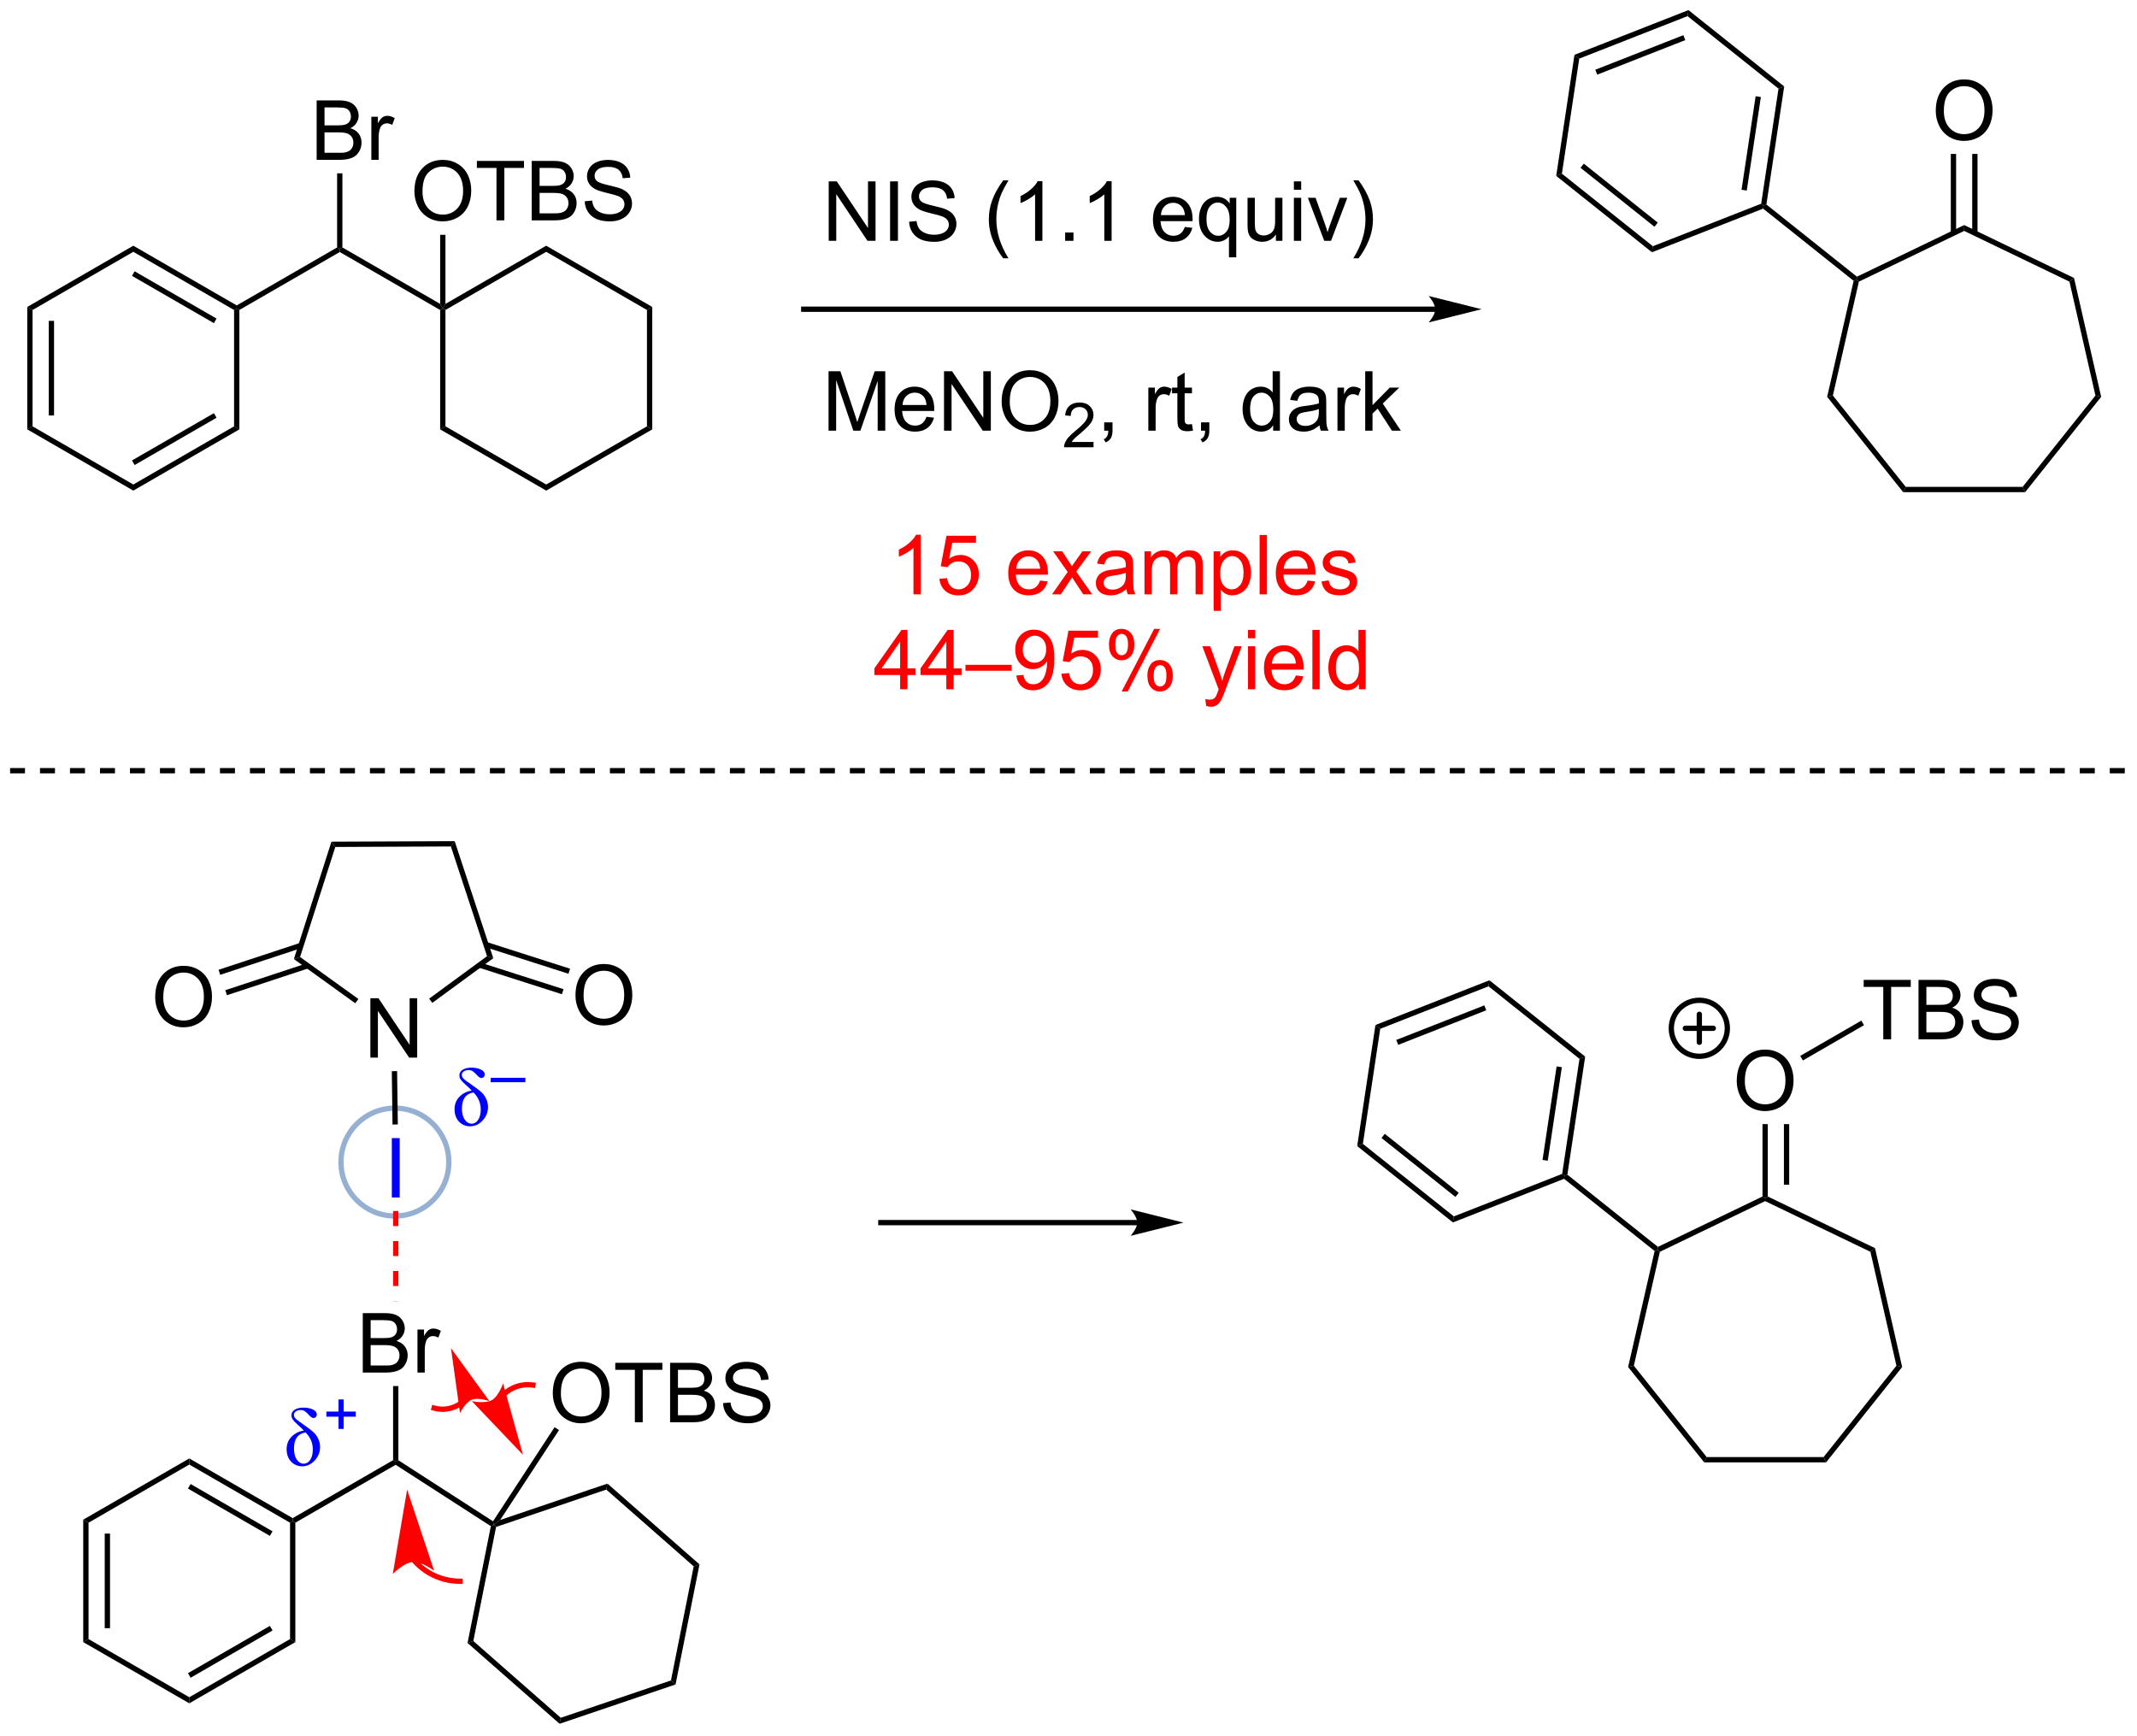 <?xml version="1.0" encoding="UTF-8"?>
<!DOCTYPE svg PUBLIC '-//W3C//DTD SVG 1.0//EN'
          'http://www.w3.org/TR/2001/REC-SVG-20010904/DTD/svg10.dtd'>
<svg stroke-dasharray="none" shape-rendering="auto" xmlns="http://www.w3.org/2000/svg" font-family="'Dialog'" text-rendering="auto" width="565" fill-opacity="1" color-interpolation="auto" color-rendering="auto" preserveAspectRatio="xMidYMid meet" font-size="12px" viewBox="0 0 565 459" fill="black" xmlns:xlink="http://www.w3.org/1999/xlink" stroke="black" image-rendering="auto" stroke-miterlimit="10" stroke-linecap="square" stroke-linejoin="miter" font-style="normal" stroke-width="1" height="459" stroke-dashoffset="0" font-weight="normal" stroke-opacity="1"
><!--Generated by the Batik Graphics2D SVG Generator--><defs id="genericDefs"
  /><g
  ><defs id="defs1"
    ><clipPath clipPathUnits="userSpaceOnUse" id="clipPath1"
      ><path d="M0.633 0.633 L212.291 0.633 L212.291 172.543 L0.633 172.543 L0.633 0.633 Z"
      /></clipPath
      ><clipPath clipPathUnits="userSpaceOnUse" id="clipPath2"
      ><path d="M0.082 13.38 L0.082 180.511 L205.855 180.511 L205.855 13.38 Z"
      /></clipPath
    ></defs
    ><g fill="rgb(149,176,210)" stroke-width="0.51" transform="scale(2.667,2.667) translate(-0.633,-0.633) matrix(1.029,0,0,1.029,0.548,-13.13)" stroke="rgb(149,176,210)"
    ><path fill="none" d="M38.128 130.531 C35.258 130.531 32.932 128.205 32.932 125.336 C32.932 122.466 35.258 120.14 38.128 120.14 C40.997 120.14 43.323 122.466 43.323 125.336 C43.323 128.205 40.997 130.531 38.128 130.531" clip-path="url(#clipPath2)"
    /></g
    ><g transform="matrix(2.743,0,0,2.743,-0.226,-36.702)"
    ><path d="M2.71 42.967 L3.22 43.261 L3.22 54.475 L2.71 54.77 ZM4.782 44.31 L4.782 53.426 L5.292 53.426 L5.292 44.31 Z" stroke="none" clip-path="url(#clipPath2)"
    /></g
    ><g transform="matrix(2.743,0,0,2.743,-0.226,-36.702)"
    ><path d="M2.71 54.77 L3.22 54.475 L12.932 60.082 L12.932 60.671 Z" stroke="none" clip-path="url(#clipPath2)"
    /></g
    ><g transform="matrix(2.743,0,0,2.743,-0.226,-36.702)"
    ><path d="M12.932 60.671 L12.932 60.082 L22.644 54.475 L23.154 54.77 ZM13.059 58.206 L20.955 53.647 L20.7 53.206 L12.804 57.764 Z" stroke="none" clip-path="url(#clipPath2)"
    /></g
    ><g transform="matrix(2.743,0,0,2.743,-0.226,-36.702)"
    ><path d="M23.154 54.77 L22.644 54.475 L22.644 43.261 L22.899 43.114 L23.154 43.261 Z" stroke="none" clip-path="url(#clipPath2)"
    /></g
    ><g transform="matrix(2.743,0,0,2.743,-0.226,-36.702)"
    ><path d="M22.899 42.819 L22.899 43.114 L22.644 43.261 L12.932 37.654 L12.932 37.065 ZM20.955 44.089 L13.059 39.531 L12.804 39.972 L20.7 44.531 Z" stroke="none" clip-path="url(#clipPath2)"
    /></g
    ><g transform="matrix(2.743,0,0,2.743,-0.226,-36.702)"
    ><path d="M12.932 37.065 L12.932 37.654 L3.22 43.261 L2.71 42.967 Z" stroke="none" clip-path="url(#clipPath2)"
    /></g
    ><g transform="matrix(2.743,0,0,2.743,-0.226,-36.702)"
    ><path d="M23.154 43.261 L22.899 43.114 L22.899 42.819 L32.576 37.232 L32.831 37.379 L32.831 37.674 Z" stroke="none" clip-path="url(#clipPath2)"
    /></g
    ><g transform="matrix(2.743,0,0,2.743,-0.226,-36.702)"
    ><path d="M32.831 37.674 L32.831 37.379 L33.086 37.232 L42.508 42.672 L42.763 43.114 L42.508 43.261 Z" stroke="none" clip-path="url(#clipPath2)"
    /></g
    ><g transform="matrix(2.743,0,0,2.743,-0.226,-36.702)"
    ><path d="M30.604 28.786 L30.604 23.059 L32.753 23.059 Q33.409 23.059 33.805 23.234 Q34.203 23.405 34.427 23.767 Q34.651 24.129 34.651 24.523 Q34.651 24.89 34.451 25.215 Q34.253 25.538 33.852 25.739 Q34.37 25.89 34.649 26.257 Q34.93 26.624 34.93 27.124 Q34.93 27.528 34.758 27.874 Q34.589 28.218 34.339 28.405 Q34.089 28.593 33.711 28.689 Q33.336 28.786 32.789 28.786 L30.604 28.786 ZM31.362 25.465 L32.602 25.465 Q33.104 25.465 33.323 25.398 Q33.612 25.312 33.758 25.114 Q33.906 24.913 33.906 24.614 Q33.906 24.327 33.768 24.111 Q33.633 23.895 33.378 23.814 Q33.125 23.734 32.508 23.734 L31.362 23.734 L31.362 25.465 ZM31.362 28.109 L32.789 28.109 Q33.156 28.109 33.305 28.083 Q33.565 28.036 33.74 27.926 Q33.917 27.817 34.029 27.609 Q34.143 27.398 34.143 27.124 Q34.143 26.804 33.979 26.57 Q33.815 26.333 33.524 26.236 Q33.234 26.14 32.688 26.14 L31.362 26.14 L31.362 28.109 ZM35.875 28.786 L35.875 24.637 L36.508 24.637 L36.508 25.265 Q36.75 24.825 36.953 24.684 Q37.159 24.544 37.406 24.544 Q37.761 24.544 38.128 24.77 L37.886 25.421 Q37.628 25.27 37.37 25.27 Q37.141 25.27 36.956 25.408 Q36.774 25.546 36.696 25.794 Q36.578 26.169 36.578 26.614 L36.578 28.786 L35.875 28.786 Z" stroke="none" clip-path="url(#clipPath2)"
    /></g
    ><g transform="matrix(2.743,0,0,2.743,-0.226,-36.702)"
    ><path d="M33.086 37.232 L32.831 37.379 L32.576 37.232 L32.576 30.09 L33.086 30.09 Z" stroke="none" clip-path="url(#clipPath2)"
    /></g
    ><g transform="matrix(2.743,0,0,2.743,-0.226,-36.702)"
    ><path d="M42.508 43.261 L42.763 43.114 L43.018 43.261 L43.018 54.475 L42.508 54.77 Z" stroke="none" clip-path="url(#clipPath2)"
    /></g
    ><g transform="matrix(2.743,0,0,2.743,-0.226,-36.702)"
    ><path d="M42.508 54.77 L43.018 54.475 L52.73 60.082 L52.73 60.671 Z" stroke="none" clip-path="url(#clipPath2)"
    /></g
    ><g transform="matrix(2.743,0,0,2.743,-0.226,-36.702)"
    ><path d="M52.73 60.671 L52.73 60.082 L62.441 54.475 L62.952 54.77 Z" stroke="none" clip-path="url(#clipPath2)"
    /></g
    ><g transform="matrix(2.743,0,0,2.743,-0.226,-36.702)"
    ><path d="M62.952 54.77 L62.441 54.475 L62.441 43.261 L62.952 42.967 Z" stroke="none" clip-path="url(#clipPath2)"
    /></g
    ><g transform="matrix(2.743,0,0,2.743,-0.226,-36.702)"
    ><path d="M62.952 42.967 L62.441 43.261 L52.73 37.654 L52.73 37.065 Z" stroke="none" clip-path="url(#clipPath2)"
    /></g
    ><g transform="matrix(2.743,0,0,2.743,-0.226,-36.702)"
    ><path d="M52.73 37.065 L52.73 37.654 L43.018 43.261 L42.763 43.114 L43.018 42.672 Z" stroke="none" clip-path="url(#clipPath2)"
    /></g
    ><g transform="matrix(2.743,0,0,2.743,-0.226,-36.702)"
    ><path d="M40.026 31.831 Q40.026 30.404 40.792 29.599 Q41.557 28.792 42.768 28.792 Q43.56 28.792 44.195 29.172 Q44.833 29.55 45.167 30.227 Q45.503 30.904 45.503 31.763 Q45.503 32.636 45.151 33.323 Q44.8 34.011 44.154 34.365 Q43.511 34.719 42.763 34.719 Q41.956 34.719 41.318 34.328 Q40.682 33.935 40.354 33.261 Q40.026 32.584 40.026 31.831 ZM40.807 31.841 Q40.807 32.878 41.362 33.474 Q41.919 34.068 42.761 34.068 Q43.615 34.068 44.167 33.466 Q44.721 32.865 44.721 31.761 Q44.721 31.06 44.484 30.539 Q44.248 30.018 43.792 29.732 Q43.339 29.443 42.771 29.443 Q41.966 29.443 41.386 29.998 Q40.807 30.55 40.807 31.841 ZM47.936 34.62 L47.936 29.568 L46.048 29.568 L46.048 28.893 L50.587 28.893 L50.587 29.568 L48.694 29.568 L48.694 34.62 L47.936 34.62 ZM51.333 34.62 L51.333 28.893 L53.482 28.893 Q54.138 28.893 54.534 29.068 Q54.932 29.24 55.156 29.602 Q55.38 29.964 55.38 30.357 Q55.38 30.724 55.18 31.05 Q54.982 31.373 54.581 31.573 Q55.099 31.724 55.378 32.091 Q55.659 32.459 55.659 32.959 Q55.659 33.362 55.487 33.709 Q55.318 34.052 55.068 34.24 Q54.818 34.427 54.44 34.524 Q54.065 34.62 53.518 34.62 L51.333 34.62 ZM52.091 31.3 L53.331 31.3 Q53.833 31.3 54.052 31.232 Q54.341 31.146 54.487 30.948 Q54.636 30.748 54.636 30.448 Q54.636 30.162 54.498 29.945 Q54.362 29.729 54.107 29.649 Q53.854 29.568 53.237 29.568 L52.091 29.568 L52.091 31.3 ZM52.091 33.943 L53.518 33.943 Q53.886 33.943 54.034 33.917 Q54.294 33.87 54.469 33.761 Q54.646 33.651 54.758 33.443 Q54.873 33.232 54.873 32.959 Q54.873 32.638 54.708 32.404 Q54.544 32.167 54.253 32.071 Q53.964 31.974 53.417 31.974 L52.091 31.974 L52.091 33.943 ZM56.443 32.779 L57.159 32.716 Q57.208 33.146 57.393 33.422 Q57.581 33.698 57.971 33.867 Q58.362 34.037 58.849 34.037 Q59.284 34.037 59.615 33.909 Q59.948 33.779 60.109 33.555 Q60.271 33.331 60.271 33.065 Q60.271 32.794 60.115 32.594 Q59.958 32.393 59.599 32.255 Q59.37 32.167 58.581 31.977 Q57.792 31.787 57.474 31.62 Q57.065 31.404 56.862 31.086 Q56.661 30.768 56.661 30.373 Q56.661 29.94 56.906 29.563 Q57.154 29.185 57.625 28.99 Q58.099 28.794 58.677 28.794 Q59.315 28.794 59.8 29 Q60.286 29.206 60.547 29.604 Q60.81 30.003 60.831 30.505 L60.104 30.56 Q60.044 30.018 59.706 29.742 Q59.37 29.464 58.708 29.464 Q58.021 29.464 57.706 29.716 Q57.393 29.966 57.393 30.323 Q57.393 30.63 57.615 30.831 Q57.833 31.029 58.758 31.24 Q59.682 31.448 60.026 31.604 Q60.526 31.834 60.763 32.188 Q61.003 32.542 61.003 33.003 Q61.003 33.459 60.74 33.865 Q60.479 34.268 59.987 34.495 Q59.498 34.719 58.886 34.719 Q58.107 34.719 57.581 34.492 Q57.057 34.263 56.758 33.81 Q56.458 33.354 56.443 32.779 Z" stroke="none" clip-path="url(#clipPath2)"
    /></g
    ><g transform="matrix(2.743,0,0,2.743,-0.226,-36.702)"
    ><path d="M43.018 42.672 L42.763 43.114 L42.508 42.672 L42.508 36.018 L43.018 36.018 Z" stroke="none" clip-path="url(#clipPath2)"
    /></g
    ><g transform="matrix(2.743,0,0,2.743,-0.226,-36.702)"
    ><path d="M138.423 42.93 L77.552 42.93 L77.297 42.93 L77.297 43.44 L77.552 43.44 L138.423 43.44 L138.679 43.44 L138.679 42.93 L138.423 42.93 ZM142.888 43.185 L137.786 41.91 C137.786 41.91 138.423 42.627 138.423 43.185 C138.423 43.743 137.786 44.461 137.786 44.461 Z" stroke="none" clip-path="url(#clipPath2)"
    /></g
    ><g transform="matrix(2.743,0,0,2.743,-0.226,-36.702)"
    ><path d="M183.525 60.823 L183.771 60.313 L195.034 60.313 L195.279 60.823 Z" stroke="none" clip-path="url(#clipPath2)"
    /></g
    ><g transform="matrix(2.743,0,0,2.743,-0.226,-36.702)"
    ><path d="M195.279 60.823 L195.034 60.313 L202.056 51.507 L202.608 51.633 Z" stroke="none" clip-path="url(#clipPath2)"
    /></g
    ><g transform="matrix(2.743,0,0,2.743,-0.226,-36.702)"
    ><path d="M202.608 51.633 L202.056 51.507 L199.55 40.527 L199.992 40.174 Z" stroke="none" clip-path="url(#clipPath2)"
    /></g
    ><g transform="matrix(2.743,0,0,2.743,-0.226,-36.702)"
    ><path d="M199.992 40.174 L199.55 40.527 L189.402 35.64 L189.402 35.074 Z" stroke="none" clip-path="url(#clipPath2)"
    /></g
    ><g transform="matrix(2.743,0,0,2.743,-0.226,-36.702)"
    ><path d="M189.402 35.074 L189.402 35.64 L179.255 40.527 L179.033 40.35 L179.067 40.051 Z" stroke="none" clip-path="url(#clipPath2)"
    /></g
    ><g transform="matrix(2.743,0,0,2.743,-0.226,-36.702)"
    ><path d="M178.749 40.45 L179.033 40.35 L179.255 40.527 L176.748 51.507 L176.196 51.633 Z" stroke="none" clip-path="url(#clipPath2)"
    /></g
    ><g transform="matrix(2.743,0,0,2.743,-0.226,-36.702)"
    ><path d="M176.196 51.633 L176.748 51.507 L183.771 60.313 L183.525 60.823 Z" stroke="none" clip-path="url(#clipPath2)"
    /></g
    ><g transform="matrix(2.743,0,0,2.743,-0.226,-36.702)"
    ><path d="M186.665 24.074 Q186.665 22.647 187.431 21.842 Q188.196 21.035 189.407 21.035 Q190.199 21.035 190.834 21.415 Q191.472 21.793 191.806 22.47 Q192.142 23.147 192.142 24.006 Q192.142 24.879 191.79 25.566 Q191.439 26.254 190.793 26.608 Q190.149 26.962 189.402 26.962 Q188.595 26.962 187.957 26.571 Q187.321 26.178 186.993 25.504 Q186.665 24.827 186.665 24.074 ZM187.446 24.084 Q187.446 25.121 188.001 25.717 Q188.558 26.311 189.399 26.311 Q190.254 26.311 190.806 25.709 Q191.36 25.108 191.36 24.004 Q191.36 23.303 191.124 22.782 Q190.887 22.262 190.431 21.975 Q189.978 21.686 189.41 21.686 Q188.605 21.686 188.024 22.241 Q187.446 22.793 187.446 24.084 Z" stroke="none" clip-path="url(#clipPath2)"
    /></g
    ><g transform="matrix(2.743,0,0,2.743,-0.226,-36.702)"
    ><path d="M190.689 35.854 L190.689 28.218 L190.179 28.218 L190.179 35.854 ZM188.625 35.854 L188.625 28.218 L188.115 28.218 L188.115 35.854 Z" stroke="none" clip-path="url(#clipPath2)"
    /></g
    ><g transform="matrix(2.743,0,0,2.743,-0.226,-36.702)"
    ><path d="M179.067 40.051 L179.033 40.35 L178.749 40.45 L170.023 33.491 L170.067 33.2 L170.341 33.092 Z" stroke="none" clip-path="url(#clipPath2)"
    /></g
    ><g transform="matrix(2.743,0,0,2.743,-0.226,-36.702)"
    ><path d="M170.341 33.092 L170.067 33.2 L169.836 33.016 L171.508 21.927 L172.056 21.712 ZM168.449 31.746 L169.807 22.731 L169.303 22.655 L167.944 31.67 Z" stroke="none" clip-path="url(#clipPath2)"
    /></g
    ><g transform="matrix(2.743,0,0,2.743,-0.226,-36.702)"
    ><path d="M172.056 21.712 L171.508 21.927 L162.74 14.935 L162.828 14.353 Z" stroke="none" clip-path="url(#clipPath2)"
    /></g
    ><g transform="matrix(2.743,0,0,2.743,-0.226,-36.702)"
    ><path d="M162.828 14.353 L162.74 14.935 L152.301 19.032 L151.841 18.665 ZM162.334 16.772 L153.848 20.102 L154.034 20.577 L162.521 17.247 Z" stroke="none" clip-path="url(#clipPath2)"
    /></g
    ><g transform="matrix(2.743,0,0,2.743,-0.226,-36.702)"
    ><path d="M151.841 18.665 L152.301 19.032 L150.63 30.121 L150.081 30.336 Z" stroke="none" clip-path="url(#clipPath2)"
    /></g
    ><g transform="matrix(2.743,0,0,2.743,-0.226,-36.702)"
    ><path d="M150.081 30.336 L150.63 30.121 L159.397 37.113 L159.31 37.696 ZM152.423 29.554 L159.551 35.238 L159.869 34.839 L152.741 29.155 Z" stroke="none" clip-path="url(#clipPath2)"
    /></g
    ><g transform="matrix(2.743,0,0,2.743,-0.226,-36.702)"
    ><path d="M159.31 37.696 L159.397 37.113 L169.836 33.016 L170.067 33.2 L170.023 33.491 Z" stroke="none" clip-path="url(#clipPath2)"
    /></g
    ><g transform="matrix(2.743,0,0,2.743,-0.226,-36.702)"
    ><path d="M79.96 36.592 L79.96 30.865 L80.739 30.865 L83.746 35.36 L83.746 30.865 L84.473 30.865 L84.473 36.592 L83.694 36.592 L80.686 32.092 L80.686 36.592 L79.96 36.592 ZM85.875 36.592 L85.875 30.865 L86.633 30.865 L86.633 36.592 L85.875 36.592 ZM87.71 34.751 L88.426 34.688 Q88.475 35.118 88.66 35.394 Q88.848 35.67 89.239 35.839 Q89.629 36.008 90.116 36.008 Q90.551 36.008 90.882 35.881 Q91.215 35.751 91.376 35.527 Q91.538 35.303 91.538 35.037 Q91.538 34.766 91.382 34.566 Q91.225 34.365 90.866 34.227 Q90.637 34.139 89.848 33.949 Q89.059 33.758 88.741 33.592 Q88.332 33.376 88.129 33.058 Q87.929 32.74 87.929 32.344 Q87.929 31.912 88.173 31.535 Q88.421 31.157 88.892 30.962 Q89.366 30.766 89.944 30.766 Q90.582 30.766 91.067 30.972 Q91.554 31.178 91.814 31.576 Q92.077 31.975 92.098 32.477 L91.371 32.532 Q91.311 31.99 90.973 31.714 Q90.637 31.436 89.975 31.436 Q89.288 31.436 88.973 31.688 Q88.66 31.938 88.66 32.295 Q88.66 32.602 88.882 32.803 Q89.1 33.001 90.025 33.212 Q90.95 33.42 91.293 33.576 Q91.793 33.805 92.03 34.16 Q92.27 34.514 92.27 34.975 Q92.27 35.43 92.007 35.837 Q91.746 36.24 91.254 36.467 Q90.765 36.691 90.153 36.691 Q89.374 36.691 88.848 36.464 Q88.325 36.235 88.025 35.782 Q87.725 35.326 87.71 34.751 ZM96.781 38.277 Q96.198 37.542 95.794 36.558 Q95.394 35.571 95.394 34.516 Q95.394 33.587 95.696 32.735 Q96.047 31.748 96.781 30.766 L97.284 30.766 Q96.813 31.579 96.659 31.928 Q96.422 32.467 96.284 33.053 Q96.117 33.782 96.117 34.522 Q96.117 36.399 97.284 38.277 L96.781 38.277 ZM100.555 36.592 L99.852 36.592 L99.852 32.11 Q99.597 32.352 99.185 32.594 Q98.774 32.837 98.446 32.959 L98.446 32.279 Q99.034 32.001 99.474 31.607 Q99.917 31.212 100.102 30.842 L100.555 30.842 L100.555 36.592 ZM102.749 36.592 L102.749 35.79 L103.551 35.79 L103.551 36.592 L102.749 36.592 ZM107.227 36.592 L106.524 36.592 L106.524 32.11 Q106.269 32.352 105.857 32.594 Q105.446 32.837 105.117 32.959 L105.117 32.279 Q105.706 32.001 106.146 31.607 Q106.589 31.212 106.774 30.842 L107.227 30.842 L107.227 36.592 ZM114.284 35.256 L115.011 35.344 Q114.839 35.982 114.373 36.334 Q113.909 36.686 113.188 36.686 Q112.276 36.686 111.742 36.126 Q111.211 35.563 111.211 34.553 Q111.211 33.506 111.75 32.928 Q112.289 32.35 113.149 32.35 Q113.979 32.35 114.505 32.917 Q115.034 33.482 115.034 34.508 Q115.034 34.571 115.031 34.696 L111.938 34.696 Q111.977 35.381 112.323 35.745 Q112.672 36.107 113.19 36.107 Q113.578 36.107 113.852 35.904 Q114.125 35.701 114.284 35.256 ZM111.977 34.118 L114.292 34.118 Q114.245 33.594 114.026 33.334 Q113.69 32.928 113.156 32.928 Q112.672 32.928 112.341 33.253 Q112.011 33.576 111.977 34.118 ZM118.538 38.183 L118.538 36.149 Q118.374 36.381 118.08 36.535 Q117.785 36.686 117.452 36.686 Q116.715 36.686 116.181 36.097 Q115.647 35.506 115.647 34.477 Q115.647 33.852 115.864 33.357 Q116.082 32.86 116.494 32.605 Q116.905 32.35 117.397 32.35 Q118.168 32.35 118.608 32.998 L118.608 32.443 L119.241 32.443 L119.241 38.183 L118.538 38.183 ZM116.371 34.506 Q116.371 35.305 116.707 35.706 Q117.043 36.107 117.512 36.107 Q117.96 36.107 118.283 35.727 Q118.608 35.344 118.608 34.568 Q118.608 33.74 118.267 33.324 Q117.926 32.904 117.465 32.904 Q117.007 32.904 116.689 33.292 Q116.371 33.68 116.371 34.506 ZM123.063 36.592 L123.063 35.982 Q122.578 36.686 121.745 36.686 Q121.378 36.686 121.06 36.545 Q120.742 36.404 120.586 36.191 Q120.433 35.977 120.37 35.67 Q120.328 35.462 120.328 35.014 L120.328 32.443 L121.031 32.443 L121.031 34.743 Q121.031 35.295 121.073 35.485 Q121.141 35.764 121.354 35.922 Q121.571 36.079 121.886 36.079 Q122.203 36.079 122.479 35.917 Q122.758 35.756 122.873 35.477 Q122.987 35.196 122.987 34.665 L122.987 32.443 L123.69 32.443 L123.69 36.592 L123.063 36.592 ZM124.796 31.672 L124.796 30.865 L125.499 30.865 L125.499 31.672 L124.796 31.672 ZM124.796 36.592 L124.796 32.443 L125.499 32.443 L125.499 36.592 L124.796 36.592 ZM127.722 36.592 L126.144 32.443 L126.886 32.443 L127.776 34.928 Q127.922 35.329 128.042 35.764 Q128.136 35.436 128.305 34.975 L129.227 32.443 L129.948 32.443 L128.378 36.592 L127.722 36.592 ZM131.031 38.277 L130.526 38.277 Q131.696 36.399 131.696 34.522 Q131.696 33.787 131.526 33.063 Q131.393 32.477 131.156 31.938 Q131.003 31.587 130.526 30.766 L131.031 30.766 Q131.766 31.748 132.117 32.735 Q132.417 33.587 132.417 34.516 Q132.417 35.571 132.013 36.558 Q131.61 37.542 131.031 38.277 Z" stroke="none" clip-path="url(#clipPath2)"
    /></g
    ><g transform="matrix(2.743,0,0,2.743,-0.226,-36.702)"
    ><path d="M79.944 54.892 L79.944 49.165 L81.085 49.165 L82.442 53.22 Q82.629 53.785 82.715 54.066 Q82.811 53.754 83.02 53.15 L84.39 49.165 L85.41 49.165 L85.41 54.892 L84.679 54.892 L84.679 50.097 L83.015 54.892 L82.332 54.892 L80.676 50.017 L80.676 54.892 L79.944 54.892 ZM89.382 53.556 L90.108 53.644 Q89.936 54.282 89.47 54.634 Q89.007 54.986 88.285 54.986 Q87.374 54.986 86.84 54.426 Q86.309 53.863 86.309 52.853 Q86.309 51.806 86.848 51.228 Q87.387 50.65 88.246 50.65 Q89.077 50.65 89.603 51.217 Q90.132 51.782 90.132 52.809 Q90.132 52.871 90.129 52.996 L87.035 52.996 Q87.075 53.681 87.421 54.045 Q87.77 54.407 88.288 54.407 Q88.676 54.407 88.95 54.204 Q89.223 54.001 89.382 53.556 ZM87.075 52.418 L89.39 52.418 Q89.343 51.894 89.124 51.634 Q88.788 51.228 88.254 51.228 Q87.77 51.228 87.439 51.553 Q87.108 51.876 87.075 52.418 ZM91.073 54.892 L91.073 49.165 L91.852 49.165 L94.86 53.66 L94.86 49.165 L95.586 49.165 L95.586 54.892 L94.808 54.892 L91.8 50.392 L91.8 54.892 L91.073 54.892 ZM96.629 52.103 Q96.629 50.676 97.395 49.871 Q98.16 49.064 99.371 49.064 Q100.163 49.064 100.798 49.444 Q101.436 49.822 101.77 50.499 Q102.106 51.176 102.106 52.035 Q102.106 52.907 101.754 53.595 Q101.403 54.282 100.757 54.637 Q100.114 54.991 99.366 54.991 Q98.559 54.991 97.921 54.6 Q97.285 54.207 96.957 53.532 Q96.629 52.855 96.629 52.103 ZM97.41 52.113 Q97.41 53.15 97.965 53.746 Q98.522 54.34 99.364 54.34 Q100.218 54.34 100.77 53.738 Q101.325 53.137 101.325 52.032 Q101.325 51.332 101.088 50.811 Q100.85 50.29 100.395 50.004 Q99.942 49.715 99.374 49.715 Q98.569 49.715 97.989 50.269 Q97.41 50.822 97.41 52.113 Z" stroke="none" clip-path="url(#clipPath2)"
    /></g
    ><g transform="matrix(2.743,0,0,2.743,-0.226,-36.702)"
    ><path d="M105.485 55.984 L105.485 56.492 L102.645 56.492 Q102.64 56.3 102.708 56.125 Q102.815 55.836 103.054 55.554 Q103.294 55.273 103.745 54.904 Q104.444 54.33 104.69 53.994 Q104.936 53.658 104.936 53.359 Q104.936 53.047 104.712 52.832 Q104.489 52.615 104.128 52.615 Q103.747 52.615 103.519 52.843 Q103.29 53.072 103.288 53.476 L102.745 53.422 Q102.802 52.814 103.165 52.498 Q103.528 52.179 104.14 52.179 Q104.759 52.179 105.118 52.523 Q105.479 52.865 105.479 53.371 Q105.479 53.629 105.374 53.879 Q105.269 54.127 105.022 54.402 Q104.778 54.677 104.21 55.158 Q103.735 55.556 103.6 55.699 Q103.466 55.841 103.378 55.984 L105.485 55.984 Z" stroke="none" clip-path="url(#clipPath2)"
    /></g
    ><g transform="matrix(2.743,0,0,2.743,-0.226,-36.702)"
    ><path d="M106.512 54.892 L106.512 54.09 L107.314 54.09 L107.314 54.892 Q107.314 55.334 107.157 55.605 Q107.001 55.876 106.66 56.025 L106.465 55.725 Q106.689 55.626 106.793 55.436 Q106.9 55.249 106.91 54.892 L106.512 54.892 ZM110.767 54.892 L110.767 50.743 L111.4 50.743 L111.4 51.371 Q111.642 50.931 111.845 50.79 Q112.051 50.65 112.298 50.65 Q112.652 50.65 113.019 50.876 L112.777 51.527 Q112.519 51.376 112.262 51.376 Q112.032 51.376 111.848 51.514 Q111.665 51.652 111.587 51.9 Q111.47 52.275 111.47 52.72 L111.47 54.892 L110.767 54.892 ZM114.973 54.262 L115.074 54.884 Q114.777 54.947 114.543 54.947 Q114.16 54.947 113.949 54.827 Q113.738 54.704 113.652 54.506 Q113.566 54.309 113.566 53.676 L113.566 51.29 L113.051 51.29 L113.051 50.743 L113.566 50.743 L113.566 49.715 L114.267 49.293 L114.267 50.743 L114.973 50.743 L114.973 51.29 L114.267 51.29 L114.267 53.715 Q114.267 54.017 114.303 54.103 Q114.34 54.189 114.423 54.241 Q114.509 54.29 114.665 54.29 Q114.782 54.29 114.973 54.262 ZM115.844 54.892 L115.844 54.09 L116.646 54.09 L116.646 54.892 Q116.646 55.334 116.49 55.605 Q116.333 55.876 115.992 56.025 L115.797 55.725 Q116.021 55.626 116.125 55.436 Q116.232 55.249 116.242 54.892 L115.844 54.892 ZM122.797 54.892 L122.797 54.368 Q122.404 54.986 121.638 54.986 Q121.141 54.986 120.724 54.712 Q120.31 54.439 120.081 53.949 Q119.852 53.457 119.852 52.822 Q119.852 52.199 120.057 51.694 Q120.266 51.189 120.68 50.92 Q121.094 50.65 121.607 50.65 Q121.982 50.65 122.273 50.809 Q122.568 50.965 122.75 51.22 L122.75 49.165 L123.45 49.165 L123.45 54.892 L122.797 54.892 ZM120.575 52.822 Q120.575 53.618 120.911 54.014 Q121.247 54.407 121.703 54.407 Q122.164 54.407 122.487 54.03 Q122.81 53.652 122.81 52.879 Q122.81 52.027 122.482 51.629 Q122.154 51.23 121.672 51.23 Q121.203 51.23 120.888 51.613 Q120.575 51.996 120.575 52.822 ZM127.262 54.379 Q126.871 54.712 126.509 54.85 Q126.15 54.986 125.736 54.986 Q125.051 54.986 124.683 54.652 Q124.316 54.316 124.316 53.798 Q124.316 53.493 124.454 53.241 Q124.595 52.988 124.819 52.837 Q125.043 52.684 125.324 52.605 Q125.532 52.551 125.949 52.501 Q126.801 52.4 127.204 52.259 Q127.207 52.113 127.207 52.074 Q127.207 51.644 127.009 51.47 Q126.738 51.23 126.207 51.23 Q125.712 51.23 125.475 51.405 Q125.238 51.579 125.126 52.019 L124.439 51.926 Q124.532 51.486 124.746 51.215 Q124.962 50.941 125.368 50.795 Q125.775 50.65 126.308 50.65 Q126.84 50.65 127.171 50.775 Q127.504 50.9 127.66 51.09 Q127.816 51.277 127.879 51.566 Q127.915 51.746 127.915 52.215 L127.915 53.152 Q127.915 54.134 127.96 54.394 Q128.004 54.652 128.137 54.892 L127.402 54.892 Q127.293 54.673 127.262 54.379 ZM127.204 52.809 Q126.822 52.965 126.056 53.074 Q125.621 53.137 125.441 53.215 Q125.262 53.293 125.163 53.444 Q125.066 53.595 125.066 53.777 Q125.066 54.059 125.28 54.246 Q125.493 54.434 125.902 54.434 Q126.308 54.434 126.624 54.256 Q126.941 54.079 127.09 53.769 Q127.204 53.532 127.204 53.066 L127.204 52.809 ZM128.997 54.892 L128.997 50.743 L129.63 50.743 L129.63 51.371 Q129.872 50.931 130.075 50.79 Q130.281 50.65 130.529 50.65 Q130.883 50.65 131.25 50.876 L131.008 51.527 Q130.75 51.376 130.492 51.376 Q130.263 51.376 130.078 51.514 Q129.896 51.652 129.818 51.9 Q129.7 52.275 129.7 52.72 L129.7 54.892 L128.997 54.892 ZM131.672 54.892 L131.672 49.165 L132.375 49.165 L132.375 52.431 L134.039 50.743 L134.95 50.743 L133.364 52.282 L135.109 54.892 L134.242 54.892 L132.872 52.769 L132.375 53.246 L132.375 54.892 L131.672 54.892 Z" stroke="none" clip-path="url(#clipPath2)"
    /></g
    ><g fill="red" transform="matrix(2.743,0,0,2.743,-0.226,-36.702)" stroke="red"
    ><path d="M88.83 70.672 L88.127 70.672 L88.127 66.19 Q87.872 66.433 87.46 66.675 Q87.049 66.917 86.721 67.039 L86.721 66.36 Q87.309 66.081 87.749 65.688 Q88.192 65.292 88.377 64.922 L88.83 64.922 L88.83 70.672 ZM90.631 69.172 L91.368 69.11 Q91.451 69.649 91.748 69.92 Q92.048 70.19 92.469 70.19 Q92.977 70.19 93.329 69.808 Q93.68 69.425 93.68 68.792 Q93.68 68.19 93.342 67.844 Q93.006 67.495 92.459 67.495 Q92.118 67.495 91.844 67.651 Q91.571 67.805 91.415 68.05 L90.756 67.964 L91.311 65.024 L94.157 65.024 L94.157 65.696 L91.873 65.696 L91.563 67.235 Q92.079 66.875 92.647 66.875 Q93.397 66.875 93.912 67.396 Q94.428 67.914 94.428 68.73 Q94.428 69.508 93.975 70.073 Q93.423 70.771 92.469 70.771 Q91.688 70.771 91.194 70.334 Q90.701 69.894 90.631 69.172 ZM100.337 69.336 L101.063 69.425 Q100.891 70.063 100.425 70.414 Q99.962 70.766 99.24 70.766 Q98.329 70.766 97.795 70.206 Q97.264 69.644 97.264 68.633 Q97.264 67.586 97.803 67.008 Q98.342 66.43 99.201 66.43 Q100.032 66.43 100.558 66.998 Q101.087 67.563 101.087 68.589 Q101.087 68.651 101.084 68.776 L97.99 68.776 Q98.029 69.461 98.376 69.826 Q98.725 70.188 99.243 70.188 Q99.631 70.188 99.904 69.985 Q100.178 69.782 100.337 69.336 ZM98.029 68.198 L100.344 68.198 Q100.298 67.675 100.079 67.414 Q99.743 67.008 99.209 67.008 Q98.725 67.008 98.394 67.334 Q98.063 67.657 98.029 68.198 ZM101.479 70.672 L102.994 68.516 L101.591 66.524 L102.471 66.524 L103.106 67.495 Q103.286 67.774 103.395 67.961 Q103.567 67.704 103.713 67.503 L104.411 66.524 L105.252 66.524 L103.817 68.477 L105.361 70.672 L104.497 70.672 L103.645 69.383 L103.419 69.034 L102.33 70.672 L101.479 70.672 ZM108.653 70.159 Q108.263 70.493 107.9 70.63 Q107.541 70.766 107.127 70.766 Q106.442 70.766 106.075 70.433 Q105.708 70.097 105.708 69.579 Q105.708 69.274 105.846 69.021 Q105.986 68.769 106.21 68.618 Q106.434 68.464 106.716 68.386 Q106.924 68.331 107.341 68.282 Q108.192 68.18 108.596 68.039 Q108.598 67.894 108.598 67.855 Q108.598 67.425 108.4 67.25 Q108.13 67.011 107.598 67.011 Q107.104 67.011 106.867 67.185 Q106.63 67.36 106.518 67.8 L105.83 67.706 Q105.924 67.266 106.138 66.995 Q106.354 66.722 106.76 66.576 Q107.166 66.43 107.7 66.43 Q108.231 66.43 108.562 66.555 Q108.895 66.68 109.052 66.87 Q109.208 67.058 109.27 67.347 Q109.307 67.526 109.307 67.995 L109.307 68.933 Q109.307 69.914 109.351 70.175 Q109.395 70.433 109.528 70.672 L108.794 70.672 Q108.684 70.454 108.653 70.159 ZM108.596 68.589 Q108.213 68.745 107.447 68.855 Q107.013 68.917 106.833 68.995 Q106.653 69.073 106.554 69.224 Q106.458 69.375 106.458 69.558 Q106.458 69.839 106.671 70.026 Q106.885 70.214 107.294 70.214 Q107.7 70.214 108.015 70.037 Q108.333 69.86 108.481 69.55 Q108.596 69.313 108.596 68.847 L108.596 68.589 ZM110.397 70.672 L110.397 66.524 L111.024 66.524 L111.024 67.105 Q111.219 66.8 111.542 66.615 Q111.868 66.43 112.282 66.43 Q112.743 66.43 113.037 66.623 Q113.334 66.813 113.454 67.157 Q113.946 66.43 114.735 66.43 Q115.352 66.43 115.683 66.771 Q116.016 67.112 116.016 67.823 L116.016 70.672 L115.319 70.672 L115.319 68.058 Q115.319 67.636 115.248 67.451 Q115.18 67.266 115.001 67.154 Q114.821 67.039 114.579 67.039 Q114.141 67.039 113.852 67.331 Q113.563 67.62 113.563 68.261 L113.563 70.672 L112.86 70.672 L112.86 67.977 Q112.86 67.508 112.688 67.274 Q112.516 67.039 112.126 67.039 Q111.829 67.039 111.576 67.196 Q111.326 67.352 111.212 67.654 Q111.1 67.954 111.1 68.519 L111.1 70.672 L110.397 70.672 ZM117.061 72.263 L117.061 66.524 L117.701 66.524 L117.701 67.063 Q117.928 66.745 118.212 66.589 Q118.498 66.43 118.904 66.43 Q119.436 66.43 119.842 66.704 Q120.248 66.977 120.454 67.474 Q120.662 67.972 120.662 68.565 Q120.662 69.204 120.433 69.714 Q120.204 70.222 119.769 70.495 Q119.334 70.766 118.852 70.766 Q118.501 70.766 118.222 70.618 Q117.944 70.469 117.764 70.243 L117.764 72.263 L117.061 72.263 ZM117.696 68.62 Q117.696 69.422 118.019 69.805 Q118.344 70.188 118.805 70.188 Q119.274 70.188 119.608 69.792 Q119.944 69.394 119.944 68.563 Q119.944 67.769 119.615 67.375 Q119.29 66.98 118.837 66.98 Q118.389 66.98 118.042 67.401 Q117.696 67.821 117.696 68.62 ZM121.494 70.672 L121.494 64.946 L122.197 64.946 L122.197 70.672 L121.494 70.672 ZM126.126 69.336 L126.852 69.425 Q126.68 70.063 126.214 70.414 Q125.751 70.766 125.029 70.766 Q124.118 70.766 123.584 70.206 Q123.053 69.644 123.053 68.633 Q123.053 67.586 123.592 67.008 Q124.131 66.43 124.99 66.43 Q125.821 66.43 126.347 66.998 Q126.876 67.563 126.876 68.589 Q126.876 68.651 126.873 68.776 L123.779 68.776 Q123.819 69.461 124.165 69.826 Q124.514 70.188 125.032 70.188 Q125.42 70.188 125.694 69.985 Q125.967 69.782 126.126 69.336 ZM123.819 68.198 L126.134 68.198 Q126.087 67.675 125.868 67.414 Q125.532 67.008 124.998 67.008 Q124.514 67.008 124.183 67.334 Q123.852 67.657 123.819 68.198 ZM127.455 69.433 L128.15 69.323 Q128.208 69.743 128.476 69.966 Q128.744 70.188 129.223 70.188 Q129.708 70.188 129.942 69.99 Q130.177 69.792 130.177 69.526 Q130.177 69.289 129.971 69.151 Q129.825 69.058 129.252 68.914 Q128.479 68.719 128.179 68.576 Q127.88 68.433 127.726 68.183 Q127.572 67.93 127.572 67.625 Q127.572 67.347 127.697 67.112 Q127.825 66.875 128.044 66.719 Q128.208 66.597 128.492 66.513 Q128.775 66.43 129.098 66.43 Q129.588 66.43 129.955 66.571 Q130.325 66.711 130.499 66.951 Q130.677 67.19 130.744 67.594 L130.057 67.688 Q130.01 67.368 129.783 67.188 Q129.559 67.008 129.15 67.008 Q128.666 67.008 128.458 67.17 Q128.252 67.329 128.252 67.542 Q128.252 67.68 128.338 67.789 Q128.424 67.901 128.606 67.977 Q128.713 68.016 129.229 68.157 Q129.973 68.355 130.268 68.482 Q130.565 68.61 130.731 68.852 Q130.9 69.094 130.9 69.454 Q130.9 69.805 130.695 70.115 Q130.489 70.425 130.101 70.597 Q129.716 70.766 129.229 70.766 Q128.419 70.766 127.994 70.43 Q127.572 70.094 127.455 69.433 Z" stroke="none" clip-path="url(#clipPath2)"
    /></g
    ><g fill="red" transform="matrix(2.743,0,0,2.743,-0.226,-36.702)" stroke="red"
    ><path d="M86.844 79.822 L86.844 78.45 L84.36 78.45 L84.36 77.807 L86.975 74.096 L87.548 74.096 L87.548 77.807 L88.321 77.807 L88.321 78.45 L87.548 78.45 L87.548 79.822 L86.844 79.822 ZM86.844 77.807 L86.844 75.223 L85.053 77.807 L86.844 77.807 ZM91.294 79.822 L91.294 78.45 L88.809 78.45 L88.809 77.807 L91.424 74.096 L91.997 74.096 L91.997 77.807 L92.77 77.807 L92.77 78.45 L91.997 78.45 L91.997 79.822 L91.294 79.822 ZM91.294 77.807 L91.294 75.223 L89.502 77.807 L91.294 77.807 ZM93.141 78.033 L93.141 77.465 L97.592 77.465 L97.592 78.033 L93.141 78.033 ZM98.044 78.497 L98.721 78.434 Q98.807 78.911 99.049 79.127 Q99.291 79.34 99.669 79.34 Q99.994 79.34 100.236 79.192 Q100.481 79.043 100.637 78.796 Q100.794 78.549 100.898 78.127 Q101.005 77.705 101.005 77.267 Q101.005 77.221 101.002 77.127 Q100.791 77.463 100.424 77.671 Q100.059 77.879 99.635 77.879 Q98.924 77.879 98.432 77.364 Q97.939 76.848 97.939 76.004 Q97.939 75.135 98.453 74.603 Q98.966 74.072 99.739 74.072 Q100.299 74.072 100.76 74.374 Q101.223 74.674 101.463 75.231 Q101.705 75.786 101.705 76.84 Q101.705 77.939 101.466 78.59 Q101.229 79.239 100.757 79.58 Q100.286 79.921 99.653 79.921 Q98.981 79.921 98.554 79.549 Q98.13 79.174 98.044 78.497 ZM100.924 75.971 Q100.924 75.364 100.601 75.01 Q100.278 74.653 99.825 74.653 Q99.356 74.653 99.007 75.036 Q98.661 75.418 98.661 76.028 Q98.661 76.575 98.992 76.918 Q99.322 77.26 99.807 77.26 Q100.294 77.26 100.609 76.918 Q100.924 76.575 100.924 75.971 ZM102.389 78.322 L103.126 78.26 Q103.209 78.799 103.506 79.07 Q103.805 79.34 104.227 79.34 Q104.735 79.34 105.087 78.958 Q105.438 78.575 105.438 77.942 Q105.438 77.34 105.1 76.994 Q104.764 76.645 104.217 76.645 Q103.876 76.645 103.602 76.801 Q103.329 76.955 103.173 77.2 L102.514 77.114 L103.068 74.174 L105.915 74.174 L105.915 74.846 L103.631 74.846 L103.321 76.385 Q103.837 76.025 104.404 76.025 Q105.154 76.025 105.67 76.546 Q106.186 77.064 106.186 77.879 Q106.186 78.658 105.733 79.223 Q105.18 79.921 104.227 79.921 Q103.446 79.921 102.951 79.484 Q102.459 79.043 102.389 78.322 ZM106.971 75.471 Q106.971 74.856 107.278 74.426 Q107.588 73.997 108.174 73.997 Q108.713 73.997 109.064 74.382 Q109.419 74.767 109.419 75.512 Q109.419 76.239 109.062 76.632 Q108.705 77.025 108.182 77.025 Q107.661 77.025 107.314 76.64 Q106.971 76.252 106.971 75.471 ZM108.192 74.481 Q107.932 74.481 107.757 74.708 Q107.583 74.934 107.583 75.541 Q107.583 76.09 107.757 76.317 Q107.934 76.541 108.192 76.541 Q108.458 76.541 108.632 76.314 Q108.807 76.088 108.807 75.486 Q108.807 74.932 108.63 74.708 Q108.455 74.481 108.192 74.481 ZM108.197 80.033 L111.33 73.997 L111.9 73.997 L108.778 80.033 L108.197 80.033 ZM110.674 78.478 Q110.674 77.861 110.981 77.434 Q111.291 77.004 111.88 77.004 Q112.419 77.004 112.773 77.39 Q113.127 77.775 113.127 78.52 Q113.127 79.247 112.768 79.64 Q112.411 80.033 111.885 80.033 Q111.364 80.033 111.018 79.645 Q110.674 79.254 110.674 78.478 ZM111.9 77.489 Q111.635 77.489 111.46 77.715 Q111.286 77.942 111.286 78.549 Q111.286 79.096 111.46 79.322 Q111.637 79.549 111.895 79.549 Q112.166 79.549 112.338 79.322 Q112.512 79.096 112.512 78.494 Q112.512 77.939 112.335 77.715 Q112.161 77.489 111.9 77.489 ZM116.338 81.421 L116.26 80.76 Q116.489 80.822 116.661 80.822 Q116.895 80.822 117.036 80.744 Q117.177 80.666 117.268 80.525 Q117.333 80.421 117.481 80.002 Q117.502 79.945 117.544 79.83 L115.971 75.674 L116.729 75.674 L117.591 78.075 Q117.76 78.533 117.893 79.036 Q118.012 78.551 118.182 78.09 L119.067 75.674 L119.77 75.674 L118.192 79.892 Q117.939 80.577 117.799 80.835 Q117.611 81.182 117.369 81.343 Q117.127 81.507 116.791 81.507 Q116.588 81.507 116.338 81.421 ZM120.372 74.903 L120.372 74.096 L121.075 74.096 L121.075 74.903 L120.372 74.903 ZM120.372 79.822 L120.372 75.674 L121.075 75.674 L121.075 79.822 L120.372 79.822 ZM124.985 78.486 L125.712 78.575 Q125.54 79.213 125.074 79.564 Q124.61 79.916 123.889 79.916 Q122.977 79.916 122.443 79.356 Q121.912 78.793 121.912 77.783 Q121.912 76.736 122.451 76.158 Q122.99 75.58 123.85 75.58 Q124.68 75.58 125.206 76.148 Q125.735 76.713 125.735 77.739 Q125.735 77.801 125.733 77.926 L122.639 77.926 Q122.678 78.611 123.024 78.976 Q123.373 79.338 123.891 79.338 Q124.279 79.338 124.553 79.135 Q124.826 78.932 124.985 78.486 ZM122.678 77.348 L124.993 77.348 Q124.946 76.825 124.727 76.564 Q124.391 76.158 123.858 76.158 Q123.373 76.158 123.042 76.484 Q122.712 76.807 122.678 77.348 ZM126.58 79.822 L126.58 74.096 L127.283 74.096 L127.283 79.822 L126.58 79.822 ZM131.063 79.822 L131.063 79.299 Q130.67 79.916 129.904 79.916 Q129.407 79.916 128.99 79.642 Q128.576 79.369 128.347 78.879 Q128.118 78.387 128.118 77.752 Q128.118 77.129 128.324 76.624 Q128.532 76.119 128.946 75.851 Q129.36 75.58 129.873 75.58 Q130.248 75.58 130.54 75.739 Q130.834 75.895 131.016 76.15 L131.016 74.096 L131.717 74.096 L131.717 79.822 L131.063 79.822 ZM128.842 77.752 Q128.842 78.549 129.178 78.945 Q129.514 79.338 129.969 79.338 Q130.43 79.338 130.753 78.96 Q131.076 78.583 131.076 77.809 Q131.076 76.958 130.748 76.559 Q130.42 76.161 129.938 76.161 Q129.469 76.161 129.154 76.543 Q128.842 76.926 128.842 77.752 Z" stroke="none" clip-path="url(#clipPath2)"
    /></g
    ><g transform="matrix(2.743,0,0,2.743,-0.226,-36.702)"
    ><path d="M204.883 87.414 L203.437 87.414 L203.437 87.924 L204.883 87.924 ZM201.992 87.414 L200.546 87.414 L200.546 87.924 L201.992 87.924 ZM199.1 87.414 L197.655 87.414 L197.655 87.924 L199.1 87.924 ZM196.209 87.414 L194.763 87.414 L194.763 87.924 L196.209 87.924 ZM193.318 87.414 L191.872 87.414 L191.872 87.924 L193.318 87.924 ZM190.426 87.414 L188.981 87.414 L188.981 87.924 L190.426 87.924 ZM187.535 87.414 L186.089 87.414 L186.089 87.924 L187.535 87.924 ZM184.644 87.414 L183.198 87.414 L183.198 87.924 L184.644 87.924 ZM181.752 87.414 L180.307 87.414 L180.307 87.924 L181.752 87.924 ZM178.861 87.414 L177.415 87.414 L177.415 87.924 L178.861 87.924 ZM175.97 87.414 L174.524 87.414 L174.524 87.924 L175.97 87.924 ZM173.078 87.414 L171.633 87.414 L171.633 87.924 L173.078 87.924 ZM170.187 87.414 L168.742 87.414 L168.742 87.924 L170.187 87.924 ZM167.296 87.414 L165.85 87.414 L165.85 87.924 L167.296 87.924 ZM164.405 87.414 L162.959 87.414 L162.959 87.924 L164.405 87.924 ZM161.513 87.414 L160.067 87.414 L160.067 87.924 L161.513 87.924 ZM158.622 87.414 L157.176 87.414 L157.176 87.924 L158.622 87.924 ZM155.731 87.414 L154.285 87.414 L154.285 87.924 L155.731 87.924 ZM152.839 87.414 L151.393 87.414 L151.393 87.924 L152.839 87.924 ZM149.948 87.414 L148.502 87.414 L148.502 87.924 L149.948 87.924 ZM147.056 87.414 L145.611 87.414 L145.611 87.924 L147.056 87.924 ZM144.165 87.414 L142.72 87.414 L142.72 87.924 L144.165 87.924 ZM141.274 87.414 L139.828 87.414 L139.828 87.924 L141.274 87.924 ZM138.382 87.414 L136.937 87.414 L136.937 87.924 L138.382 87.924 ZM135.491 87.414 L134.046 87.414 L134.046 87.924 L135.491 87.924 ZM132.6 87.414 L131.154 87.414 L131.154 87.924 L132.6 87.924 ZM129.708 87.414 L128.263 87.414 L128.263 87.924 L129.708 87.924 ZM126.817 87.414 L125.372 87.414 L125.372 87.924 L126.817 87.924 ZM123.926 87.414 L122.48 87.414 L122.48 87.924 L123.926 87.924 ZM121.035 87.414 L119.589 87.414 L119.589 87.924 L121.035 87.924 ZM118.143 87.414 L116.698 87.414 L116.698 87.924 L118.143 87.924 ZM115.252 87.414 L113.806 87.414 L113.806 87.924 L115.252 87.924 ZM112.361 87.414 L110.915 87.414 L110.915 87.924 L112.361 87.924 ZM109.469 87.414 L108.024 87.414 L108.024 87.924 L109.469 87.924 ZM106.578 87.414 L105.132 87.414 L105.132 87.924 L106.578 87.924 ZM103.687 87.414 L102.241 87.414 L102.241 87.924 L103.687 87.924 ZM100.795 87.414 L99.35 87.414 L99.35 87.924 L100.795 87.924 ZM97.904 87.414 L96.458 87.414 L96.458 87.924 L97.904 87.924 ZM95.013 87.414 L93.567 87.414 L93.567 87.924 L95.013 87.924 ZM92.121 87.414 L90.676 87.414 L90.676 87.924 L92.121 87.924 ZM89.23 87.414 L87.784 87.414 L87.784 87.924 L89.23 87.924 ZM86.339 87.414 L84.893 87.414 L84.893 87.924 L86.339 87.924 ZM83.447 87.414 L82.002 87.414 L82.002 87.924 L83.447 87.924 ZM80.556 87.414 L79.11 87.414 L79.11 87.924 L80.556 87.924 ZM77.665 87.414 L76.219 87.414 L76.219 87.924 L77.665 87.924 ZM74.773 87.414 L73.328 87.414 L73.328 87.924 L74.773 87.924 ZM71.882 87.414 L70.436 87.414 L70.436 87.924 L71.882 87.924 ZM68.991 87.414 L67.545 87.414 L67.545 87.924 L68.991 87.924 ZM66.099 87.414 L64.654 87.414 L64.654 87.924 L66.099 87.924 ZM63.208 87.414 L61.762 87.414 L61.762 87.924 L63.208 87.924 ZM60.317 87.414 L58.871 87.414 L58.871 87.924 L60.317 87.924 ZM57.425 87.414 L55.98 87.414 L55.98 87.924 L57.425 87.924 ZM54.534 87.414 L53.088 87.414 L53.088 87.924 L54.534 87.924 ZM51.643 87.414 L50.197 87.414 L50.197 87.924 L51.643 87.924 ZM48.751 87.414 L47.306 87.414 L47.306 87.924 L48.751 87.924 ZM45.86 87.414 L44.414 87.414 L44.414 87.924 L45.86 87.924 ZM42.969 87.414 L41.523 87.414 L41.523 87.924 L42.969 87.924 ZM40.077 87.414 L38.632 87.414 L38.632 87.924 L40.077 87.924 ZM37.186 87.414 L35.74 87.414 L35.74 87.924 L37.186 87.924 ZM34.295 87.414 L32.849 87.414 L32.849 87.924 L34.295 87.924 ZM31.403 87.414 L29.958 87.414 L29.958 87.924 L31.403 87.924 ZM28.512 87.414 L27.066 87.414 L27.066 87.924 L28.512 87.924 ZM25.621 87.414 L24.175 87.414 L24.175 87.924 L25.621 87.924 ZM22.729 87.414 L21.284 87.414 L21.284 87.924 L22.729 87.924 ZM19.838 87.414 L18.392 87.414 L18.392 87.924 L19.838 87.924 ZM16.947 87.414 L15.501 87.414 L15.501 87.924 L16.947 87.924 ZM14.056 87.414 L12.61 87.414 L12.61 87.924 L14.056 87.924 ZM11.164 87.414 L9.719 87.414 L9.719 87.924 L11.164 87.924 ZM8.273 87.414 L6.827 87.414 L6.827 87.924 L8.273 87.924 ZM5.381 87.414 L3.936 87.414 L3.936 87.924 L5.381 87.924 ZM2.49 87.414 L1.054 87.414 L1.054 87.924 L2.49 87.924 Z" stroke="none" clip-path="url(#clipPath2)"
    /></g
    ><g transform="matrix(2.743,0,0,2.743,-0.226,-36.702)"
    ><path d="M8.105 159.864 L8.616 160.159 L8.616 171.373 L8.105 171.667 ZM10.177 161.207 L10.177 170.324 L10.687 170.324 L10.687 161.207 Z" stroke="none" clip-path="url(#clipPath2)"
    /></g
    ><g transform="matrix(2.743,0,0,2.743,-0.226,-36.702)"
    ><path d="M8.105 171.667 L8.616 171.373 L18.327 176.98 L18.327 177.569 Z" stroke="none" clip-path="url(#clipPath2)"
    /></g
    ><g transform="matrix(2.743,0,0,2.743,-0.226,-36.702)"
    ><path d="M18.327 177.569 L18.327 176.98 L28.039 171.373 L28.549 171.667 ZM18.455 175.103 L26.35 170.545 L26.095 170.103 L18.2 174.661 Z" stroke="none" clip-path="url(#clipPath2)"
    /></g
    ><g transform="matrix(2.743,0,0,2.743,-0.226,-36.702)"
    ><path d="M28.549 171.667 L28.039 171.373 L28.039 160.159 L28.294 160.011 L28.549 160.159 Z" stroke="none" clip-path="url(#clipPath2)"
    /></g
    ><g transform="matrix(2.743,0,0,2.743,-0.226,-36.702)"
    ><path d="M28.294 159.717 L28.294 160.011 L28.039 160.159 L18.327 154.552 L18.327 153.962 ZM26.35 160.986 L18.455 156.428 L18.2 156.87 L26.095 161.428 Z" stroke="none" clip-path="url(#clipPath2)"
    /></g
    ><g transform="matrix(2.743,0,0,2.743,-0.226,-36.702)"
    ><path d="M18.327 153.962 L18.327 154.552 L8.616 160.159 L8.105 159.864 Z" stroke="none" clip-path="url(#clipPath2)"
    /></g
    ><g transform="matrix(2.743,0,0,2.743,-0.226,-36.702)"
    ><path d="M28.549 160.159 L28.294 160.011 L28.294 159.717 L37.971 154.13 L38.226 154.277 L38.219 154.576 Z" stroke="none" clip-path="url(#clipPath2)"
    /></g
    ><g transform="matrix(2.743,0,0,2.743,-0.226,-36.702)"
    ><path d="M38.219 154.576 L38.226 154.277 L38.481 154.138 L47.603 160.019 L47.678 160.371 L47.394 160.492 Z" stroke="none" clip-path="url(#clipPath2)"
    /></g
    ><g transform="matrix(2.743,0,0,2.743,-0.226,-36.702)"
    ><path d="M35.05 145.683 L35.05 139.957 L37.199 139.957 Q37.855 139.957 38.251 140.131 Q38.649 140.303 38.873 140.665 Q39.097 141.027 39.097 141.42 Q39.097 141.787 38.897 142.113 Q38.699 142.436 38.298 142.636 Q38.816 142.787 39.095 143.155 Q39.376 143.522 39.376 144.022 Q39.376 144.425 39.204 144.772 Q39.035 145.115 38.785 145.303 Q38.535 145.49 38.157 145.587 Q37.782 145.683 37.235 145.683 L35.05 145.683 ZM35.808 142.363 L37.048 142.363 Q37.55 142.363 37.769 142.295 Q38.058 142.209 38.204 142.011 Q38.352 141.811 38.352 141.511 Q38.352 141.225 38.214 141.009 Q38.079 140.793 37.824 140.712 Q37.571 140.631 36.954 140.631 L35.808 140.631 L35.808 142.363 ZM35.808 145.006 L37.235 145.006 Q37.602 145.006 37.751 144.98 Q38.011 144.933 38.186 144.824 Q38.363 144.714 38.475 144.506 Q38.589 144.295 38.589 144.022 Q38.589 143.701 38.425 143.467 Q38.261 143.23 37.97 143.134 Q37.681 143.037 37.134 143.037 L35.808 143.037 L35.808 145.006 ZM40.321 145.683 L40.321 141.535 L40.954 141.535 L40.954 142.162 Q41.196 141.722 41.399 141.582 Q41.605 141.441 41.852 141.441 Q42.207 141.441 42.574 141.668 L42.332 142.319 Q42.074 142.168 41.816 142.168 Q41.587 142.168 41.402 142.306 Q41.22 142.444 41.142 142.691 Q41.024 143.066 41.024 143.511 L41.024 145.683 L40.321 145.683 Z" stroke="none" clip-path="url(#clipPath2)"
    /></g
    ><g transform="matrix(2.743,0,0,2.743,-0.226,-36.702)"
    ><path d="M38.481 154.138 L38.226 154.277 L37.971 154.13 L37.971 146.987 L38.481 146.987 Z" stroke="none" clip-path="url(#clipPath2)"
    /></g
    ><g transform="matrix(2.743,0,0,2.743,-0.226,-36.702)"
    ><path d="M47.394 160.492 L47.678 160.371 L47.899 160.565 L45.706 171.563 L45.148 171.752 Z" stroke="none" clip-path="url(#clipPath2)"
    /></g
    ><g transform="matrix(2.743,0,0,2.743,-0.226,-36.702)"
    ><path d="M45.148 171.752 L45.706 171.563 L54.133 178.961 L54.018 179.539 Z" stroke="none" clip-path="url(#clipPath2)"
    /></g
    ><g transform="matrix(2.743,0,0,2.743,-0.226,-36.702)"
    ><path d="M54.018 179.539 L54.133 178.961 L64.754 175.362 L65.197 175.75 Z" stroke="none" clip-path="url(#clipPath2)"
    /></g
    ><g transform="matrix(2.743,0,0,2.743,-0.226,-36.702)"
    ><path d="M65.197 175.75 L64.754 175.362 L66.947 164.364 L67.505 164.175 Z" stroke="none" clip-path="url(#clipPath2)"
    /></g
    ><g transform="matrix(2.743,0,0,2.743,-0.226,-36.702)"
    ><path d="M67.505 164.175 L66.947 164.364 L58.52 156.966 L58.635 156.388 Z" stroke="none" clip-path="url(#clipPath2)"
    /></g
    ><g transform="matrix(2.743,0,0,2.743,-0.226,-36.702)"
    ><path d="M58.635 156.388 L58.52 156.966 L47.899 160.565 L47.678 160.371 L48.296 159.892 Z" stroke="none" clip-path="url(#clipPath2)"
    /></g
    ><g transform="matrix(2.743,0,0,2.743,-0.226,-36.702)"
    ><path d="M53.364 147.685 Q53.364 146.257 54.129 145.453 Q54.895 144.645 56.106 144.645 Q56.898 144.645 57.533 145.026 Q58.171 145.403 58.504 146.08 Q58.84 146.757 58.84 147.617 Q58.84 148.489 58.489 149.177 Q58.137 149.864 57.491 150.218 Q56.848 150.573 56.101 150.573 Q55.293 150.573 54.655 150.182 Q54.02 149.789 53.692 149.114 Q53.364 148.437 53.364 147.685 ZM54.145 147.695 Q54.145 148.731 54.7 149.328 Q55.257 149.922 56.098 149.922 Q56.952 149.922 57.504 149.32 Q58.059 148.718 58.059 147.614 Q58.059 146.914 57.822 146.393 Q57.585 145.872 57.129 145.586 Q56.676 145.297 56.108 145.297 Q55.304 145.297 54.723 145.851 Q54.145 146.403 54.145 147.695 ZM61.274 150.474 L61.274 145.422 L59.386 145.422 L59.386 144.747 L63.925 144.747 L63.925 145.422 L62.032 145.422 L62.032 150.474 L61.274 150.474 ZM64.671 150.474 L64.671 144.747 L66.819 144.747 Q67.476 144.747 67.871 144.922 Q68.27 145.093 68.494 145.455 Q68.718 145.817 68.718 146.211 Q68.718 146.578 68.517 146.903 Q68.319 147.226 67.918 147.427 Q68.436 147.578 68.715 147.945 Q68.996 148.312 68.996 148.812 Q68.996 149.216 68.825 149.562 Q68.655 149.906 68.405 150.093 Q68.155 150.281 67.778 150.377 Q67.403 150.474 66.856 150.474 L64.671 150.474 ZM65.429 147.153 L66.668 147.153 Q67.171 147.153 67.39 147.086 Q67.679 147 67.825 146.802 Q67.973 146.601 67.973 146.302 Q67.973 146.015 67.835 145.799 Q67.7 145.583 67.444 145.502 Q67.192 145.422 66.575 145.422 L65.429 145.422 L65.429 147.153 ZM65.429 149.797 L66.856 149.797 Q67.223 149.797 67.371 149.77 Q67.632 149.724 67.806 149.614 Q67.983 149.505 68.095 149.297 Q68.21 149.086 68.21 148.812 Q68.21 148.492 68.046 148.257 Q67.882 148.02 67.59 147.924 Q67.301 147.828 66.754 147.828 L65.429 147.828 L65.429 149.797 ZM69.78 148.632 L70.496 148.57 Q70.546 149 70.731 149.276 Q70.918 149.552 71.309 149.721 Q71.7 149.89 72.186 149.89 Q72.621 149.89 72.952 149.763 Q73.285 149.632 73.447 149.409 Q73.608 149.185 73.608 148.919 Q73.608 148.648 73.452 148.448 Q73.296 148.247 72.936 148.109 Q72.707 148.02 71.918 147.83 Q71.129 147.64 70.811 147.474 Q70.403 147.257 70.2 146.94 Q69.999 146.622 69.999 146.226 Q69.999 145.794 70.244 145.416 Q70.491 145.039 70.963 144.843 Q71.436 144.648 72.015 144.648 Q72.653 144.648 73.137 144.854 Q73.624 145.06 73.885 145.458 Q74.147 145.856 74.168 146.359 L73.442 146.414 Q73.382 145.872 73.043 145.596 Q72.707 145.317 72.046 145.317 Q71.358 145.317 71.043 145.57 Q70.731 145.82 70.731 146.177 Q70.731 146.484 70.952 146.685 Q71.171 146.882 72.095 147.093 Q73.02 147.302 73.364 147.458 Q73.864 147.687 74.101 148.041 Q74.34 148.395 74.34 148.856 Q74.34 149.312 74.077 149.718 Q73.817 150.122 73.325 150.349 Q72.835 150.573 72.223 150.573 Q71.444 150.573 70.918 150.346 Q70.395 150.117 70.095 149.664 Q69.796 149.208 69.78 148.632 Z" stroke="none" clip-path="url(#clipPath2)"
    /></g
    ><g transform="matrix(2.743,0,0,2.743,-0.226,-36.702)"
    ><path d="M48.296 159.892 L47.678 160.371 L47.603 160.019 L53.538 150.95 L53.964 151.229 Z" stroke="none" clip-path="url(#clipPath2)"
    /></g
    ><g transform="matrix(2.743,0,0,2.743,-0.226,-36.702)"
    ><path d="M35.781 115.326 L35.781 109.6 L36.559 109.6 L39.567 114.094 L39.567 109.6 L40.294 109.6 L40.294 115.326 L39.515 115.326 L36.507 110.826 L36.507 115.326 L35.781 115.326 Z" stroke="none" clip-path="url(#clipPath2)"
    /></g
    ><g transform="matrix(2.743,0,0,2.743,-0.226,-36.702)"
    ><path d="M32.029 94.512 L32.402 95.021 L29.006 105.628 L28.407 105.826 Z" stroke="none" clip-path="url(#clipPath2)"
    /></g
    ><g transform="matrix(2.743,0,0,2.743,-0.226,-36.702)"
    ><path d="M28.407 105.826 L29.006 105.628 L34.626 109.674 L34.328 110.088 Z" stroke="none" clip-path="url(#clipPath2)"
    /></g
    ><g transform="matrix(2.743,0,0,2.743,-0.226,-36.702)"
    ><path d="M41.751 110.051 L41.45 109.64 L47.027 105.55 L47.628 105.743 Z" stroke="none" clip-path="url(#clipPath2)"
    /></g
    ><g transform="matrix(2.743,0,0,2.743,-0.226,-36.702)"
    ><path d="M47.628 105.743 L47.027 105.55 L43.54 94.972 L43.908 94.461 Z" stroke="none" clip-path="url(#clipPath2)"
    /></g
    ><g transform="matrix(2.743,0,0,2.743,-0.226,-36.702)"
    ><path d="M43.908 94.461 L43.54 94.972 L32.402 95.021 L32.029 94.512 Z" stroke="none" clip-path="url(#clipPath2)"
    /></g
    ><g transform="matrix(2.743,0,0,2.743,-0.226,-36.702)"
    ><path d="M15.04 109.517 Q15.04 108.09 15.805 107.285 Q16.571 106.478 17.782 106.478 Q18.573 106.478 19.209 106.858 Q19.847 107.235 20.18 107.912 Q20.516 108.59 20.516 109.449 Q20.516 110.321 20.165 111.009 Q19.813 111.696 19.167 112.05 Q18.524 112.405 17.777 112.405 Q16.969 112.405 16.331 112.014 Q15.696 111.621 15.368 110.946 Q15.04 110.269 15.04 109.517 ZM15.821 109.527 Q15.821 110.564 16.376 111.16 Q16.933 111.754 17.774 111.754 Q18.628 111.754 19.18 111.152 Q19.735 110.55 19.735 109.446 Q19.735 108.746 19.498 108.225 Q19.261 107.704 18.805 107.418 Q18.352 107.129 17.784 107.129 Q16.98 107.129 16.399 107.683 Q15.821 108.235 15.821 109.527 Z" stroke="none" clip-path="url(#clipPath2)"
    /></g
    ><g transform="matrix(2.743,0,0,2.743,-0.226,-36.702)"
    ><path d="M29.017 104.265 L21.15 106.859 L21.31 107.344 L29.177 104.75 ZM29.666 106.233 L21.799 108.827 L21.958 109.311 L29.825 106.717 Z" stroke="none" clip-path="url(#clipPath2)"
    /></g
    ><g fill="blue" transform="matrix(2.743,0,0,2.743,-0.226,-36.702)" stroke="blue"
    ><path d="M37.85 128.81 L37.85 123.084 L38.608 123.084 L38.608 128.81 L37.85 128.81 Z" stroke="none" clip-path="url(#clipPath2)"
    /></g
    ><g transform="matrix(2.743,0,0,2.743,-0.226,-36.702)"
    ><path d="M37.847 116.634 L38.358 116.627 L38.427 121.769 L37.916 121.775 Z" stroke="none" clip-path="url(#clipPath2)"
    /></g
    ><g transform="matrix(2.743,0,0,2.743,-0.226,-36.702)"
    ><path d="M55.551 109.341 Q55.551 107.914 56.317 107.11 Q57.083 106.302 58.294 106.302 Q59.085 106.302 59.721 106.683 Q60.359 107.06 60.692 107.737 Q61.028 108.414 61.028 109.274 Q61.028 110.146 60.676 110.834 Q60.325 111.521 59.679 111.875 Q59.036 112.229 58.288 112.229 Q57.481 112.229 56.843 111.839 Q56.208 111.445 55.88 110.771 Q55.551 110.094 55.551 109.341 ZM56.333 109.352 Q56.333 110.388 56.887 110.985 Q57.445 111.578 58.286 111.578 Q59.14 111.578 59.692 110.977 Q60.247 110.375 60.247 109.271 Q60.247 108.57 60.01 108.05 Q59.773 107.529 59.317 107.242 Q58.864 106.953 58.296 106.953 Q57.492 106.953 56.911 107.508 Q56.333 108.06 56.333 109.352 Z" stroke="none" clip-path="url(#clipPath2)"
    /></g
    ><g transform="matrix(2.743,0,0,2.743,-0.226,-36.702)"
    ><path d="M46.217 106.646 L54.245 109.216 L54.4 108.73 L46.373 106.16 ZM46.849 104.674 L54.876 107.243 L55.032 106.757 L47.005 104.188 Z" stroke="none" clip-path="url(#clipPath2)"
    /></g
    ><g fill="red" transform="matrix(2.743,0,0,2.743,-0.226,-36.702)" stroke="red"
    ><path d="M37.972 130.114 L37.972 131.56 L38.482 131.56 L38.482 130.114 ZM37.972 133.006 L37.972 134.451 L38.482 134.451 L38.482 133.006 ZM37.972 135.897 L37.971 137.343 L38.482 137.343 L38.482 135.897 ZM37.971 138.788 L37.971 138.801 L38.482 138.801 L38.482 138.788 Z" stroke="none" clip-path="url(#clipPath2)"
    /></g
    ><g fill="blue" transform="matrix(2.743,0,0,2.743,-0.226,-36.702)" stroke="blue"
    ><path d="M45.553 118.506 Q45.357 118.287 45.011 117.982 Q44.628 117.646 44.495 117.454 Q44.362 117.261 44.362 117.029 Q44.362 116.685 44.683 116.49 Q45.003 116.292 45.519 116.292 Q46.034 116.292 46.417 116.469 Q46.803 116.644 46.803 116.951 Q46.803 117.099 46.709 117.198 Q46.615 117.295 46.49 117.295 Q46.31 117.295 46.068 117.026 Q45.823 116.753 45.651 116.641 Q45.482 116.529 45.256 116.529 Q44.967 116.529 44.782 116.659 Q44.597 116.787 44.597 116.987 Q44.597 117.175 44.748 117.339 Q44.901 117.503 45.534 117.935 Q46.209 118.401 46.487 118.664 Q46.769 118.925 46.943 119.3 Q47.12 119.675 47.12 120.091 Q47.12 120.826 46.602 121.388 Q46.084 121.948 45.394 121.948 Q44.763 121.948 44.328 121.5 Q43.896 121.05 43.896 120.3 Q43.896 119.576 44.375 119.091 Q44.855 118.607 45.553 118.506 ZM45.724 118.685 Q44.605 118.87 44.605 120.224 Q44.605 120.925 44.883 121.313 Q45.162 121.698 45.534 121.698 Q45.92 121.698 46.17 121.326 Q46.42 120.951 46.42 120.316 Q46.42 119.394 45.724 118.685 Z" stroke="none" clip-path="url(#clipPath2)"
    /></g
    ><g fill="blue" transform="matrix(2.743,0,0,2.743,-0.226,-36.702)" stroke="blue"
    ><path d="M47.381 117.697 L47.381 117.271 L50.719 117.271 L50.719 117.697 L47.381 117.697 Z" stroke="none" clip-path="url(#clipPath2)"
    /></g
    ><g fill="blue" transform="matrix(2.743,0,0,2.743,-0.226,-36.702)" stroke="blue"
    ><path d="M29.367 151.277 Q29.171 151.058 28.825 150.753 Q28.442 150.417 28.309 150.225 Q28.177 150.032 28.177 149.8 Q28.177 149.457 28.497 149.261 Q28.817 149.063 29.333 149.063 Q29.849 149.063 30.231 149.24 Q30.617 149.415 30.617 149.722 Q30.617 149.87 30.523 149.97 Q30.429 150.066 30.304 150.066 Q30.125 150.066 29.882 149.798 Q29.637 149.524 29.466 149.412 Q29.296 149.3 29.07 149.3 Q28.781 149.3 28.596 149.43 Q28.411 149.558 28.411 149.758 Q28.411 149.946 28.562 150.11 Q28.716 150.274 29.349 150.707 Q30.023 151.173 30.302 151.436 Q30.583 151.696 30.757 152.071 Q30.934 152.446 30.934 152.863 Q30.934 153.597 30.416 154.16 Q29.898 154.72 29.208 154.72 Q28.578 154.72 28.143 154.272 Q27.71 153.821 27.71 153.071 Q27.71 152.347 28.19 151.863 Q28.669 151.378 29.367 151.277 ZM29.539 151.457 Q28.419 151.641 28.419 152.995 Q28.419 153.696 28.697 154.084 Q28.976 154.47 29.349 154.47 Q29.734 154.47 29.984 154.097 Q30.234 153.722 30.234 153.087 Q30.234 152.165 29.539 151.457 Z" stroke="none" clip-path="url(#clipPath2)"
    /></g
    ><g fill="blue" transform="matrix(2.743,0,0,2.743,-0.226,-36.702)" stroke="blue"
    ><path d="M32.711 151.115 L32.711 149.937 L31.541 149.937 L31.541 149.445 L32.711 149.445 L32.711 148.277 L33.209 148.277 L33.209 149.445 L34.377 149.445 L34.377 149.937 L33.209 149.937 L33.209 151.115 L32.711 151.115 Z" stroke="none" clip-path="url(#clipPath2)"
    /></g
    ><g fill="red" transform="matrix(2.743,0,0,2.743,-0.226,-36.702)" stroke="red"
    ><path d="M48.07 149.036 L48.07 149.035 L48.074 149.026 L48.082 149.007 C48.087 148.996 48.092 148.984 48.097 148.972 C48.108 148.949 48.119 148.926 48.13 148.902 C48.174 148.809 48.223 148.719 48.275 148.631 C48.486 148.282 48.761 147.979 49.083 147.738 C49.724 147.257 50.551 147.018 51.412 147.141 L51.665 147.177 L51.737 146.671 L51.484 146.636 C50.488 146.494 49.526 146.767 48.777 147.33 C48.403 147.61 48.082 147.962 47.838 148.369 C47.776 148.47 47.72 148.575 47.669 148.683 C47.656 148.71 47.643 148.738 47.631 148.765 C47.625 148.779 47.619 148.792 47.613 148.806 L47.605 148.826 L47.6 148.837 L47.599 148.839 L47.501 149.074 L47.971 149.271 L48.07 149.036 ZM50.489 153.614 L48.574 146.728 C48.574 146.728 48.154 147.964 47.494 148.338 C46.835 148.712 45.559 148.44 45.559 148.44 Z" stroke="none" clip-path="url(#clipPath2)"
    /></g
    ><g fill="red" transform="matrix(2.743,0,0,2.743,-0.226,-36.702)" stroke="red"
    ><path d="M39.633 163.76 L39.634 163.761 L39.637 163.765 L39.637 163.765 L39.641 163.77 L39.65 163.78 C39.66 163.794 39.671 163.806 39.681 163.819 C39.724 163.872 39.768 163.923 39.812 163.973 C39.901 164.074 39.993 164.171 40.088 164.266 C40.466 164.643 40.891 164.967 41.35 165.232 C42.27 165.763 43.326 166.055 44.422 166.055 L44.677 166.055 L44.677 165.545 L44.422 165.545 C43.415 165.545 42.447 165.276 41.605 164.79 C41.185 164.547 40.794 164.25 40.447 163.904 C40.361 163.818 40.276 163.728 40.195 163.636 C40.154 163.59 40.114 163.542 40.075 163.495 C40.066 163.483 40.056 163.471 40.046 163.459 L40.038 163.45 L40.035 163.446 L40.033 163.444 L40.031 163.441 L40.033 163.443 L39.874 163.243 L39.474 163.561 L39.633 163.76 ZM39.323 156.968 L37.942 165.098 C37.942 165.098 38.987 164.014 39.859 163.947 C40.732 163.88 41.93 164.791 41.93 164.791 Z" stroke="none" clip-path="url(#clipPath2)"
    /></g
    ><g fill="red" transform="matrix(2.743,0,0,2.743,-0.226,-36.702)" stroke="red"
    ><path d="M45.105 147.611 L45.105 147.612 L45.101 147.619 L45.092 147.633 C45.086 147.643 45.081 147.652 45.075 147.662 C45.063 147.681 45.051 147.7 45.039 147.719 C44.99 147.794 44.937 147.867 44.882 147.936 C44.659 148.214 44.385 148.445 44.079 148.616 C43.469 148.958 42.727 149.069 41.995 148.863 L41.749 148.794 L41.611 149.285 L41.857 149.354 C42.719 149.597 43.601 149.469 44.329 149.061 C44.692 148.857 45.016 148.585 45.28 148.255 C45.346 148.172 45.408 148.086 45.467 147.997 C45.481 147.975 45.495 147.952 45.509 147.929 C45.516 147.918 45.523 147.906 45.53 147.895 L45.54 147.879 L45.545 147.869 L45.547 147.867 L45.675 147.646 L45.233 147.39 L45.105 147.611 ZM43.552 143.339 L44.421 149.584 C44.421 149.584 44.933 148.553 45.553 148.303 C46.174 148.053 47.258 148.441 47.258 148.441 Z" stroke="none" clip-path="url(#clipPath2)"
    /></g
    ><g transform="matrix(2.743,0,0,2.743,-0.226,-36.702)"
    ><path d="M109.697 130.976 L84.987 130.976 L84.731 130.976 L84.731 131.486 L84.987 131.486 L109.697 131.486 L109.952 131.486 L109.952 130.976 L109.697 130.976 ZM114.161 131.231 L109.059 129.955 C109.059 129.955 109.697 130.673 109.697 131.231 C109.697 131.789 109.059 132.506 109.059 132.506 Z" stroke="none" clip-path="url(#clipPath2)"
    /></g
    ><g transform="matrix(2.743,0,0,2.743,-0.226,-36.702)"
    ><path d="M164.342 154.341 L164.587 153.831 L175.85 153.831 L176.096 154.341 Z" stroke="none" clip-path="url(#clipPath2)"
    /></g
    ><g transform="matrix(2.743,0,0,2.743,-0.226,-36.702)"
    ><path d="M176.096 154.341 L175.85 153.831 L182.873 145.025 L183.425 145.151 Z" stroke="none" clip-path="url(#clipPath2)"
    /></g
    ><g transform="matrix(2.743,0,0,2.743,-0.226,-36.702)"
    ><path d="M183.425 145.151 L182.873 145.025 L180.367 134.045 L180.809 133.692 Z" stroke="none" clip-path="url(#clipPath2)"
    /></g
    ><g transform="matrix(2.743,0,0,2.743,-0.226,-36.702)"
    ><path d="M180.809 133.692 L180.367 134.045 L170.219 129.158 L170.219 128.875 L170.474 128.714 Z" stroke="none" clip-path="url(#clipPath2)"
    /></g
    ><g transform="matrix(2.743,0,0,2.743,-0.226,-36.702)"
    ><path d="M169.964 128.714 L170.219 128.875 L170.219 129.158 L160.071 134.045 L159.85 133.868 L159.884 133.569 Z" stroke="none" clip-path="url(#clipPath2)"
    /></g
    ><g transform="matrix(2.743,0,0,2.743,-0.226,-36.702)"
    ><path d="M159.566 133.968 L159.85 133.868 L160.071 134.045 L157.565 145.025 L157.013 145.151 Z" stroke="none" clip-path="url(#clipPath2)"
    /></g
    ><g transform="matrix(2.743,0,0,2.743,-0.226,-36.702)"
    ><path d="M157.013 145.151 L157.565 145.025 L164.587 153.831 L164.342 154.341 Z" stroke="none" clip-path="url(#clipPath2)"
    /></g
    ><g transform="matrix(2.743,0,0,2.743,-0.226,-36.702)"
    ><path d="M167.482 117.592 Q167.482 116.165 168.248 115.36 Q169.013 114.553 170.224 114.553 Q171.016 114.553 171.651 114.933 Q172.289 115.311 172.623 115.988 Q172.958 116.665 172.958 117.524 Q172.958 118.397 172.607 119.084 Q172.255 119.772 171.609 120.126 Q170.966 120.48 170.219 120.48 Q169.412 120.48 168.774 120.089 Q168.138 119.696 167.81 119.022 Q167.482 118.345 167.482 117.592 ZM168.263 117.603 Q168.263 118.639 168.818 119.235 Q169.375 119.829 170.216 119.829 Q171.071 119.829 171.623 119.228 Q172.177 118.626 172.177 117.522 Q172.177 116.821 171.94 116.3 Q171.703 115.779 171.248 115.493 Q170.794 115.204 170.227 115.204 Q169.422 115.204 168.841 115.759 Q168.263 116.311 168.263 117.603 Z" stroke="none" clip-path="url(#clipPath2)"
    /></g
    ><g transform="matrix(2.743,0,0,2.743,-0.226,-36.702)"
    ><path d="M170.474 128.714 L170.219 128.875 L169.964 128.714 L169.964 121.737 L170.474 121.737 ZM172.538 127.578 L172.538 121.737 L172.028 121.737 L172.028 127.578 Z" stroke="none" clip-path="url(#clipPath2)"
    /></g
    ><g transform="matrix(2.743,0,0,2.743,-0.226,-36.702)"
    ><path d="M159.884 133.569 L159.85 133.868 L159.566 133.968 L150.839 127.009 L150.883 126.718 L151.158 126.61 Z" stroke="none" clip-path="url(#clipPath2)"
    /></g
    ><g transform="matrix(2.743,0,0,2.743,-0.226,-36.702)"
    ><path d="M151.158 126.61 L150.883 126.718 L150.653 126.534 L152.324 115.445 L152.873 115.23 ZM149.266 125.264 L150.624 116.249 L150.12 116.173 L148.761 125.188 Z" stroke="none" clip-path="url(#clipPath2)"
    /></g
    ><g transform="matrix(2.743,0,0,2.743,-0.226,-36.702)"
    ><path d="M152.873 115.23 L152.324 115.445 L143.557 108.453 L143.645 107.871 Z" stroke="none" clip-path="url(#clipPath2)"
    /></g
    ><g transform="matrix(2.743,0,0,2.743,-0.226,-36.702)"
    ><path d="M143.645 107.871 L143.557 108.453 L133.118 112.55 L132.657 112.183 ZM143.151 110.29 L134.665 113.621 L134.851 114.096 L143.338 110.765 Z" stroke="none" clip-path="url(#clipPath2)"
    /></g
    ><g transform="matrix(2.743,0,0,2.743,-0.226,-36.702)"
    ><path d="M132.657 112.183 L133.118 112.55 L131.447 123.639 L130.898 123.854 Z" stroke="none" clip-path="url(#clipPath2)"
    /></g
    ><g transform="matrix(2.743,0,0,2.743,-0.226,-36.702)"
    ><path d="M130.898 123.854 L131.447 123.639 L140.214 130.631 L140.126 131.214 ZM133.24 123.072 L140.368 128.756 L140.686 128.357 L133.558 122.673 Z" stroke="none" clip-path="url(#clipPath2)"
    /></g
    ><g transform="matrix(2.743,0,0,2.743,-0.226,-36.702)"
    ><path d="M140.126 131.214 L140.214 130.631 L150.653 126.534 L150.883 126.718 L150.839 127.009 Z" stroke="none" clip-path="url(#clipPath2)"
    /></g
    ><g transform="matrix(2.743,0,0,2.743,-0.226,-36.702)"
    ><path d="M181.605 113.562 L181.605 108.51 L179.717 108.51 L179.717 107.836 L184.256 107.836 L184.256 108.51 L182.363 108.51 L182.363 113.562 L181.605 113.562 ZM185.002 113.562 L185.002 107.836 L187.15 107.836 Q187.807 107.836 188.202 108.01 Q188.601 108.182 188.825 108.544 Q189.049 108.906 189.049 109.299 Q189.049 109.667 188.848 109.992 Q188.65 110.315 188.249 110.516 Q188.768 110.667 189.046 111.034 Q189.327 111.401 189.327 111.901 Q189.327 112.305 189.156 112.651 Q188.986 112.995 188.736 113.182 Q188.486 113.37 188.109 113.466 Q187.734 113.562 187.187 113.562 L185.002 113.562 ZM185.76 110.242 L186.999 110.242 Q187.502 110.242 187.721 110.174 Q188.01 110.088 188.156 109.891 Q188.304 109.69 188.304 109.391 Q188.304 109.104 188.166 108.888 Q188.031 108.672 187.775 108.591 Q187.523 108.51 186.906 108.51 L185.76 108.51 L185.76 110.242 ZM185.76 112.885 L187.187 112.885 Q187.554 112.885 187.702 112.859 Q187.963 112.812 188.137 112.703 Q188.315 112.594 188.426 112.385 Q188.541 112.174 188.541 111.901 Q188.541 111.581 188.377 111.346 Q188.213 111.109 187.921 111.013 Q187.632 110.917 187.085 110.917 L185.76 110.917 L185.76 112.885 ZM190.111 111.721 L190.827 111.659 Q190.877 112.088 191.062 112.365 Q191.249 112.641 191.64 112.81 Q192.031 112.979 192.518 112.979 Q192.952 112.979 193.283 112.852 Q193.617 112.721 193.778 112.497 Q193.94 112.273 193.94 112.008 Q193.94 111.737 193.783 111.536 Q193.627 111.336 193.268 111.198 Q193.038 111.109 192.249 110.919 Q191.46 110.729 191.143 110.562 Q190.734 110.346 190.531 110.028 Q190.33 109.711 190.33 109.315 Q190.33 108.883 190.575 108.505 Q190.822 108.127 191.294 107.932 Q191.768 107.737 192.346 107.737 Q192.984 107.737 193.468 107.943 Q193.955 108.148 194.215 108.547 Q194.478 108.945 194.499 109.448 L193.773 109.502 Q193.713 108.961 193.374 108.685 Q193.038 108.406 192.377 108.406 Q191.69 108.406 191.374 108.659 Q191.062 108.909 191.062 109.266 Q191.062 109.573 191.283 109.773 Q191.502 109.971 192.426 110.182 Q193.351 110.391 193.695 110.547 Q194.195 110.776 194.432 111.13 Q194.671 111.484 194.671 111.945 Q194.671 112.401 194.408 112.807 Q194.148 113.211 193.656 113.437 Q193.166 113.661 192.554 113.661 Q191.775 113.661 191.249 113.435 Q190.726 113.206 190.426 112.752 Q190.127 112.297 190.111 111.721 Z" stroke="none" clip-path="url(#clipPath2)"
    /></g
    ><g transform="matrix(2.743,0,0,2.743,-0.226,-36.702)"
    ><path d="M173.857 115.6 L173.602 115.158 L179.494 111.757 L179.749 112.199 Z" stroke="none" clip-path="url(#clipPath2)"
    /></g
    ><g stroke-width="0.51" transform="matrix(2.743,0,0,2.743,-0.226,-36.702)" stroke-linejoin="round" stroke-linecap="round"
    ><path fill="none" d="M163.875 115.2 C162.384 115.2 161.175 113.991 161.175 112.5 C161.175 111.009 162.384 109.8 163.875 109.8 C165.366 109.8 166.575 111.009 166.575 112.5 C166.575 113.991 165.366 115.2 163.875 115.2 M162.525 112.5 L165.225 112.5 M163.875 111.15 L163.875 113.85" clip-path="url(#clipPath2)"
    /></g
  ></g
></svg
>
